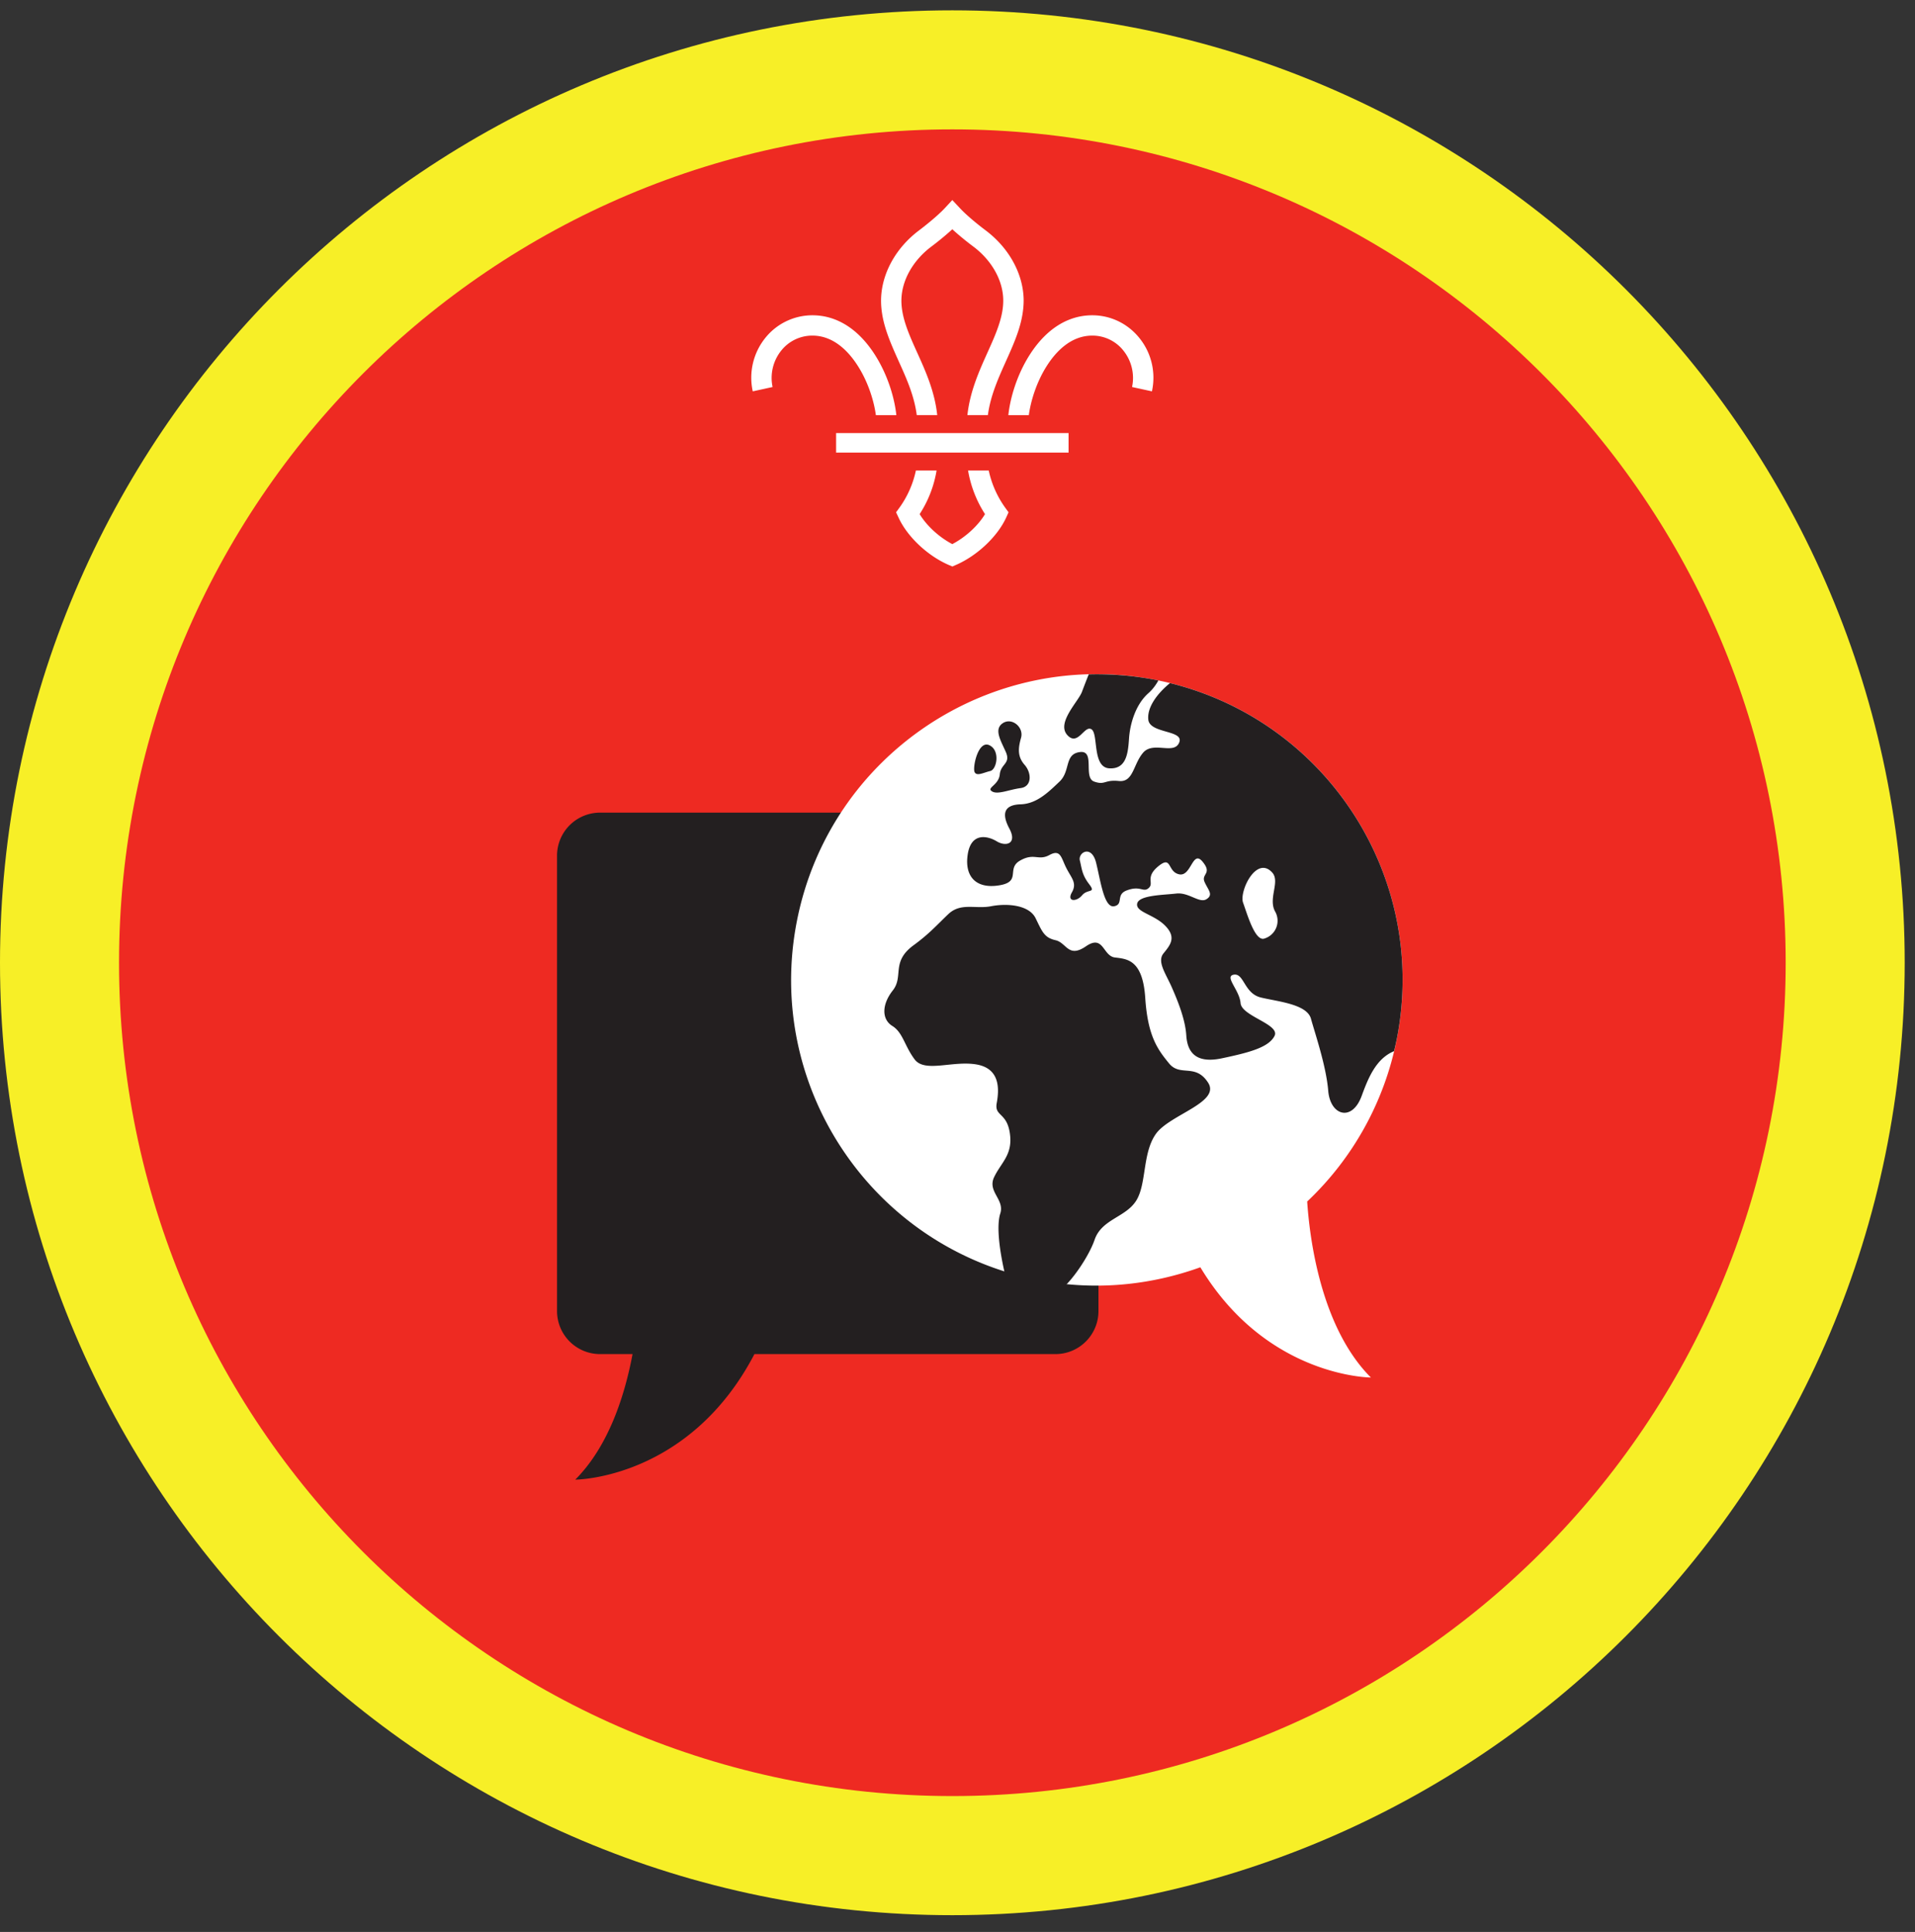 <ns0:svg xmlns:ns0="http://www.w3.org/2000/svg" height="153.333" viewBox="0 0 152 153.333" width="152"><ns0:rect x="0" y="0" width="152" height="153.333" fill="#333333" stroke="none"/><ns0:path d="M75.588.82C33.844.82 0 34.664 0 76.408c0 41.75 33.844 75.595 75.588 75.595 41.75 0 75.595-33.844 75.595-75.595C151.183 34.664 117.339.82 75.588.82" fill="#f7ef27" fill-rule="evenodd" /><ns0:path d="M141.735 76.408c0 36.532-29.615 66.141-66.142 66.141-36.53 0-66.145-29.609-66.145-66.141 0-36.525 29.615-66.14 66.145-66.14 36.527 0 66.142 29.615 66.142 66.14" fill="#ee2a22" fill-rule="evenodd" /><ns0:path d="M83.77 64.497H47.63a3.415 3.415 0 0 0-3.416 3.417v36.14a3.415 3.415 0 0 0 3.417 3.417h2.577c-.615 3.27-1.89 7.302-4.547 9.964 0 0 9.022-.011 14.22-9.964h23.89c1.89 0 3.417-1.53 3.417-3.416V67.914a3.415 3.415 0 0 0-3.417-3.417" fill="#231f20" /><ns0:path d="M110.864 82.486c2.6-13.145-5.947-25.911-19.093-28.515-13.146-2.6-25.911 5.948-28.511 19.094-2.604 13.145 5.943 25.911 19.09 28.515 4.489.885 8.915.448 12.926-1 5.265 8.74 13.536 8.75 13.536 8.75-3.968-3.974-4.859-11-5.057-13.969a24.142 24.142 0 0 0 7.109-12.875" fill="#fff" /><ns0:path d="M86.88 98.403c.563-1.65 2.453-1.771 3.297-3.099.844-1.328.484-3.781 1.572-5.312 1.084-1.527 5.153-2.495 4.142-4.063-1.006-1.568-2.214-.443-3.099-1.53-.885-1.084-1.688-2.13-1.89-5.194-.2-3.052-1.449-3.093-2.412-3.213-.969-.125-.886-1.855-2.297-.885-1.407.962-1.526-.282-2.412-.486-.885-.202-1.046-.645-1.573-1.728-.52-1.089-2.29-1.21-3.541-.969-1.246.245-2.412-.322-3.416.645-1.006.964-1.516 1.558-2.74 2.454-1.808 1.328-.762 2.458-1.647 3.584-.885 1.125-.885 2.291-.041 2.817.844.521.963 1.568 1.77 2.65.803 1.09 3.016.085 4.907.407 1.896.323 1.812 1.97 1.615 3.058-.203 1.082.802.724 1.041 2.412.246 1.692-.683 2.296-1.244 3.463-.563 1.166.843 1.77.484 2.895-.317.975-.073 2.979.421 5.022a24.93 24.93 0 0 0 2.428.614c.698.135 1.391.234 2.083.312.99-.89 2.156-2.702 2.552-3.854M79.355 61.465c-.084.844-1.038 1.043-.647 1.323.443.324 1.37-.119 2.297-.239.922-.12.886-1.208.318-1.849-.563-.645-.52-1.292-.282-2.135.245-.844-.724-1.651-1.448-1.167-.724.485-.161 1.37.246 2.292.401.927-.407.927-.484 1.775" fill="#231f20" /><ns0:path d="M78.598 61.195c.527-.12.809-1.651-.077-2.052-.885-.402-1.333 1.755-1.166 2.13.161.364.724.042 1.243-.078M84.703 58.325c.85.963 1.37-.808 1.933-.442.561.358.041 3.015 1.41 3.098 1.366.079 1.49-1.208 1.569-2.374.078-1.167.525-2.693 1.53-3.584.345-.302.604-.667.798-1.011-.058-.01-.115-.03-.172-.041a24.39 24.39 0 0 0-5.355-.448c-.165.412-.343.87-.541 1.396-.302.781-2.015 2.437-1.172 3.406" fill="#231f20" /><ns0:path d="M100.317 74.503c-.724.161-1.327-1.975-1.65-2.86-.318-.886 1.036-3.75 2.297-2.411.681.719-.324 2.047.239 3.099a1.478 1.478 0 0 1-.886 2.172zm-7.453-20.287c-1.036.85-1.823 1.932-1.719 2.901.12 1.124 2.855.807 2.453 1.812-.4 1.006-2.051-.12-2.858.803-.803.927-.767 2.375-1.933 2.254-1.167-.12-1.083.36-1.968.042-.886-.323.12-2.5-1.125-2.338-1.25.16-.724 1.489-1.61 2.338-.89.844-1.812 1.77-3.099 1.808-1.291.041-1.532.724-.885 1.932.64 1.208-.281 1.448-1.005 1.005-.724-.437-2.017-.724-2.298 1.006-.281 1.733.604 2.78 2.454 2.494 1.854-.28.568-1.328 1.693-1.969 1.124-.645 1.448.041 2.333-.443.886-.484.927.204 1.328 1.006.402.808.885 1.198.458 1.953-.432.755.36.776.808.235.453-.538 1.13-.131.557-.886-.579-.755-.573-1.224-.734-1.865-.162-.645.922-1.287 1.286.161.36 1.449.636 3.637 1.448 3.459.75-.161.104-.912.964-1.245 1.124-.438 1.328.198 1.77-.203.443-.401-.318-.844.766-1.73 1.088-.885.688.444 1.65.647.965.198 1.047-1.974 1.85-1.01.807.968-.12.968.161 1.61.282.644.724 1.01.162 1.368-.563.366-1.407-.563-2.416-.442-1.006.12-2.975.12-3.095.808-.12.68 1.365.842 2.25 1.77.886.922.365 1.526-.16 2.172-.522.646.16 1.567.645 2.656.478 1.083 1.088 2.573 1.166 3.859.084 1.292.724 2.256 2.818 1.813 2.09-.442 3.704-.844 4.182-1.77.484-.929-2.614-1.568-2.692-2.615-.084-1.047-1.329-2.13-.526-2.256.806-.12.806 1.49 2.136 1.813 1.328.323 3.661.52 3.978 1.687.323 1.172 1.208 3.746 1.37 5.719.161 1.969 1.89 2.494 2.656.401.521-1.421 1.136-2.953 2.568-3.547.078-.312.146-.625.213-.943 2.527-12.776-5.479-25.193-18-28.27" fill="#231f20" /><ns0:path d="M68.036 28.96c.896 1.365 1.344 2.928 1.485 3.99h1.624c-.135-1.302-.661-3.198-1.754-4.875-1.303-1.995-2.995-3.047-4.896-3.052h-.016a4.788 4.788 0 0 0-3.73 1.792 5.03 5.03 0 0 0-1 4.245l1.574-.344a3.466 3.466 0 0 1 .682-2.885 3.14 3.14 0 0 1 2.474-1.194h.01c1.683 0 2.86 1.266 3.547 2.323M79.776 40.279a7.917 7.917 0 0 1-1.297-2.934h-1.64a9.26 9.26 0 0 0 1.344 3.46c-.552.922-1.547 1.832-2.595 2.379-1.047-.547-2.036-1.457-2.593-2.38a9.065 9.065 0 0 0 1.344-3.459h-1.642a7.83 7.83 0 0 1-1.295 2.934l-.277.38.198.426c.687 1.495 2.265 2.995 3.937 3.735l.328.14h.005l.324-.14c1.671-.74 3.255-2.24 3.943-3.735l.192-.426-.276-.38M83.14 28.96c-.89 1.365-1.337 2.928-1.479 3.99h-1.625c.136-1.302.657-3.198 1.75-4.875 1.302-1.995 3-3.047 4.902-3.052h.01c1.453 0 2.812.656 3.729 1.792a5.012 5.012 0 0 1 1.005 4.245l-1.577-.344a3.467 3.467 0 0 0-.683-2.885 3.132 3.132 0 0 0-2.475-1.194h-.004c-1.688 0-2.865 1.266-3.553 2.323M72.765 32.945h1.626c-.198-1.876-.932-3.505-1.588-4.953-.652-1.443-1.267-2.808-1.256-4.161.016-1.563.906-3.156 2.385-4.266.261-.193.995-.761 1.656-1.37.663.609 1.402 1.177 1.663 1.37 1.478 1.11 2.369 2.703 2.38 4.266.01 1.353-.604 2.718-1.256 4.161-.651 1.448-1.385 3.077-1.589 4.953h1.626c.203-1.547.833-2.937 1.437-4.286.724-1.61 1.406-3.13 1.402-4.844-.022-2.063-1.153-4.136-3.032-5.542-.224-.166-1.375-1.046-2.036-1.761l-.595-.635-.588.635c-.667.715-1.817 1.595-2.036 1.761-1.881 1.406-3.01 3.48-3.032 5.542-.01 1.713.677 3.234 1.396 4.844.61 1.349 1.24 2.74 1.437 4.286M66.364 35.919h18.453v-1.547H66.364z" fill="#fff" /></ns0:svg>